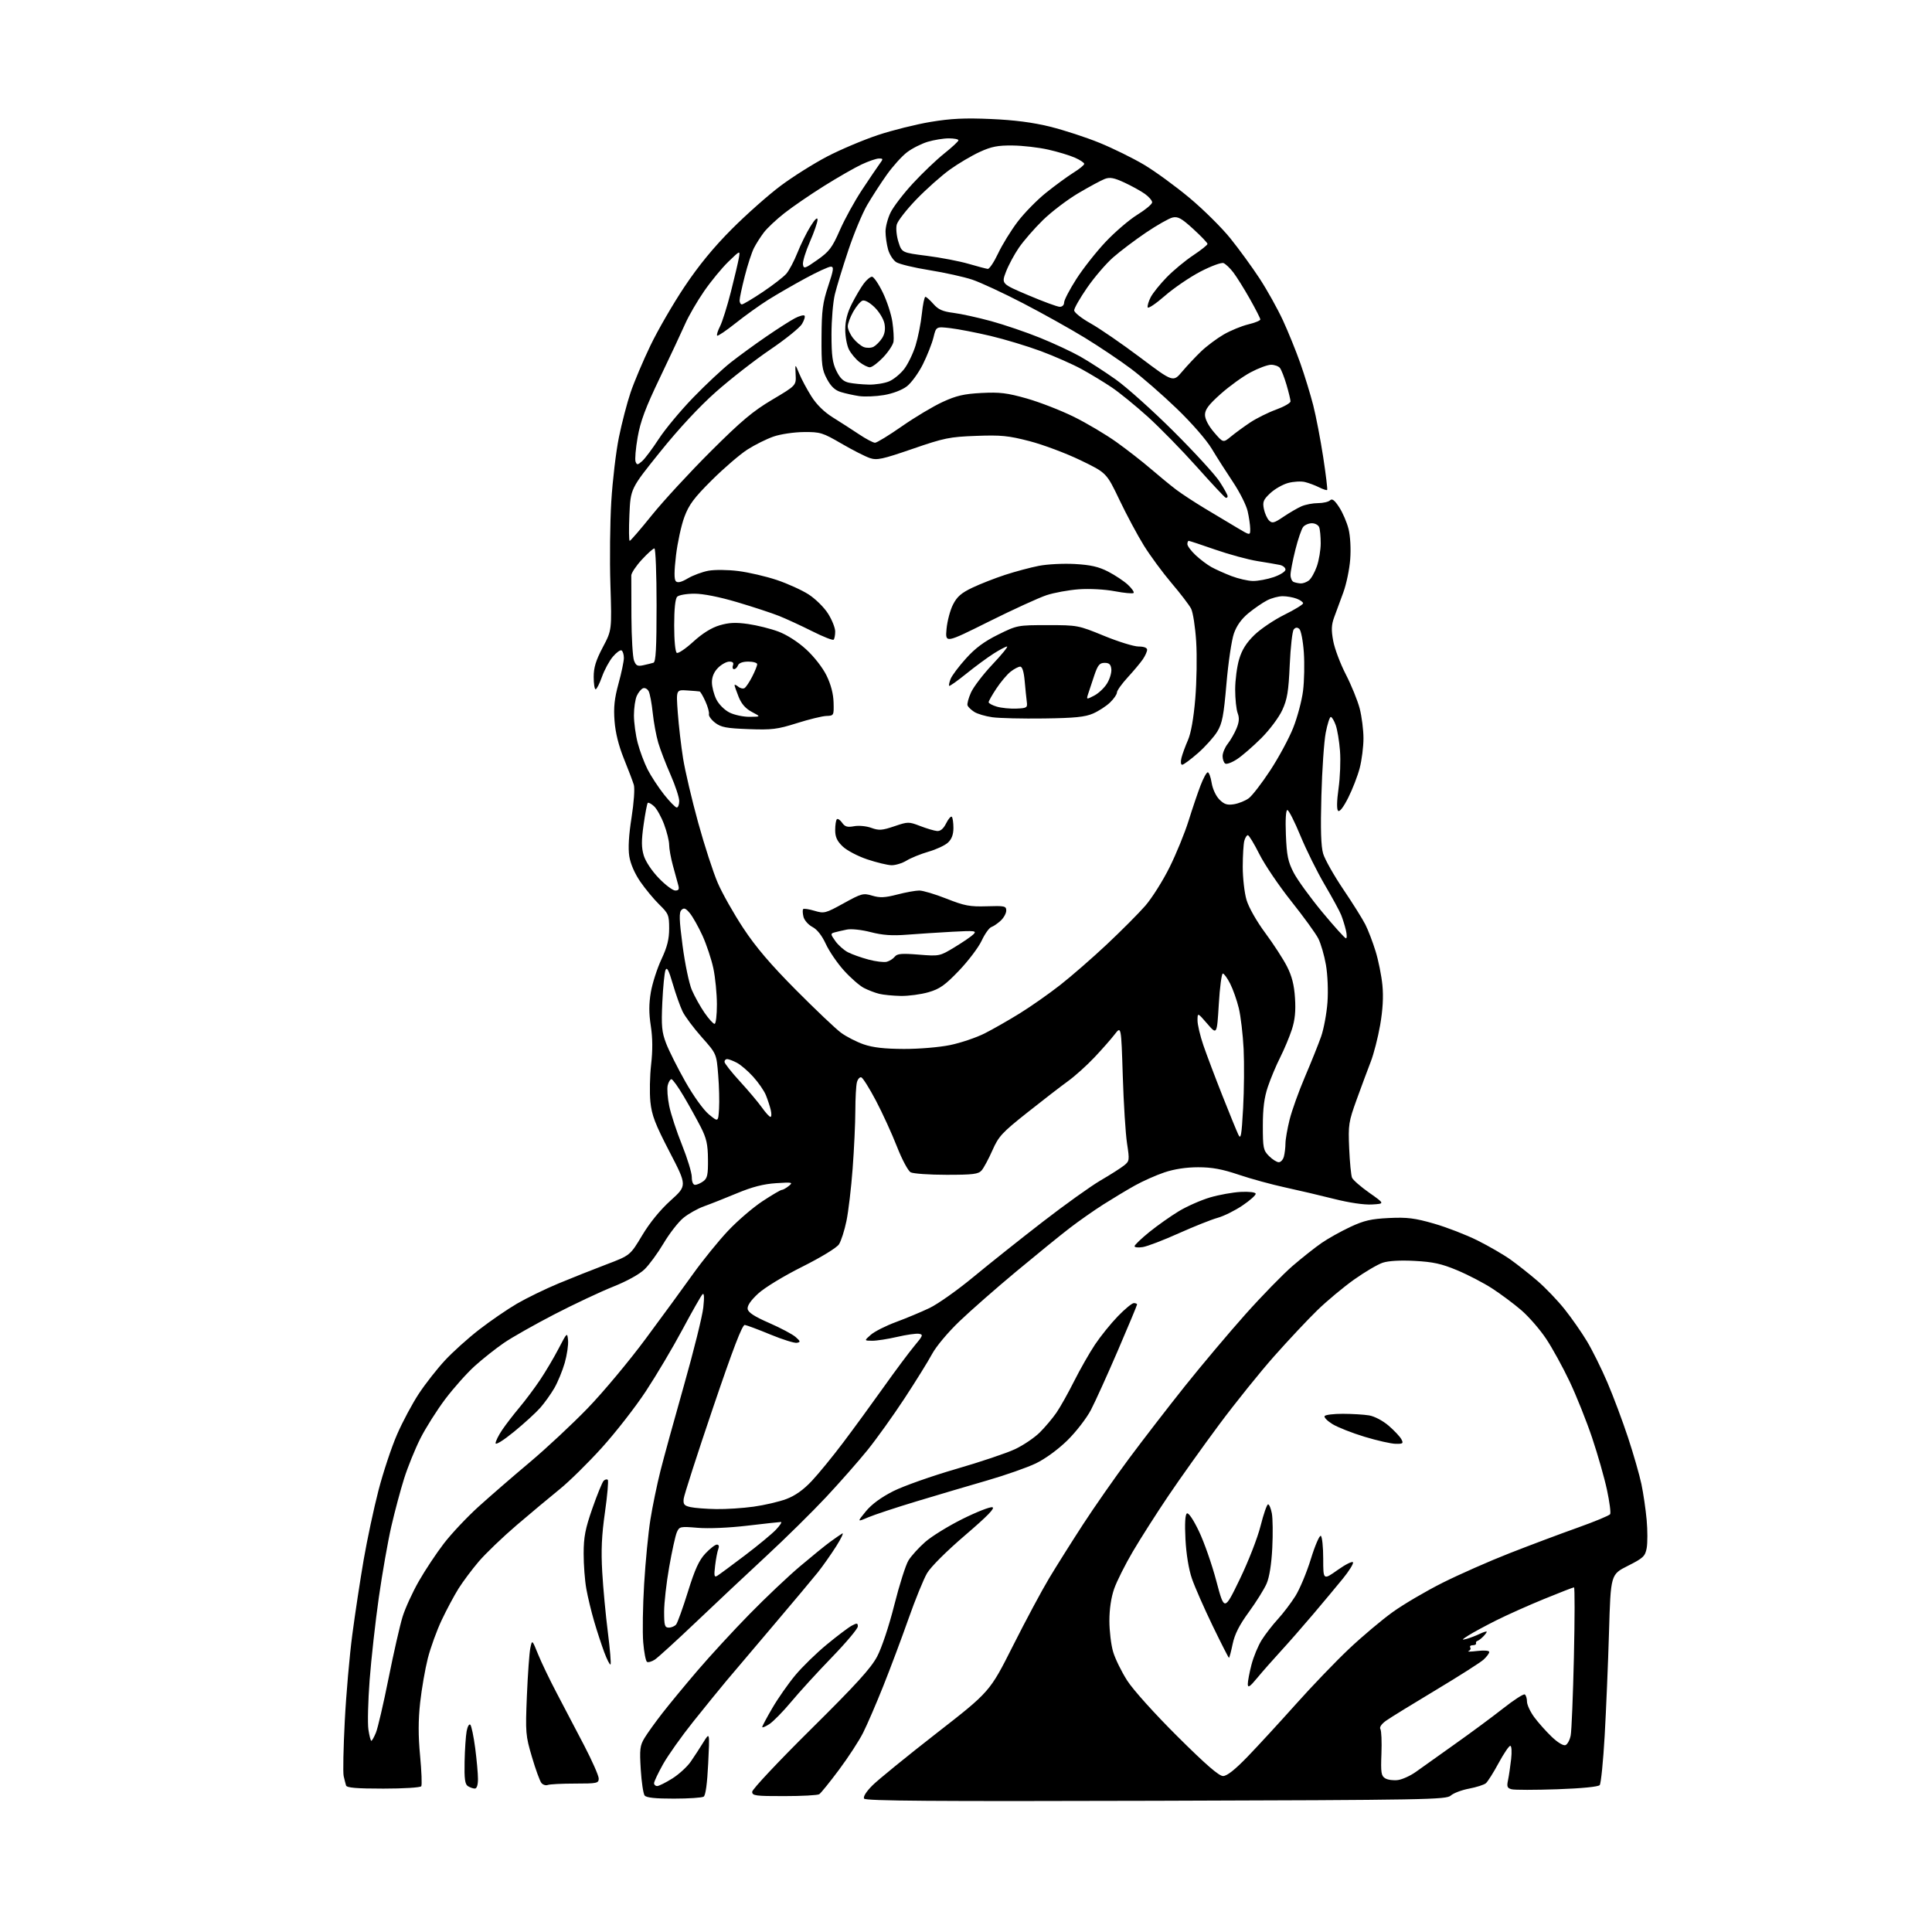 <?xml version="1.0" encoding="UTF-8" standalone="no"?>
<svg 
  version="1.1" 
  xmlns="http://www.w3.org/2000/svg" 
  xmlns:xlink="http://www.w3.org/1999/xlink" 
  xmlns:svg="http://www.w3.org/2000/svg"
  xmlns:rdf="http://www.w3.org/1999/02/22-rdf-syntax-ns#"
  xmlns:cc="http://creativecommons.org/ns#"
  xmlns:dc="http://purl.org/dc/elements/1.1/"
  viewBox="0 0 768 768"
  width="768"
  height="768"
>
<style>svg {background-color: white; }</style>"
<path stroke="none" fill="black" fill-rule="evenodd" d="M459.51,715.84C370.76,716.10 344.06,715.90 343.49,714.98C343.04,714.25 344.34,712.19 346.80,709.73C349.04,707.49 360.45,698.21 372.16,689.08C393.46,672.50 393.46,672.50 402.61,654.35C407.63,644.36 414.14,632.21 417.06,627.35C419.99,622.48 426.03,612.88 430.50,606.00C434.97,599.12 443.19,587.35 448.77,579.84C454.35,572.33 464.37,559.35 471.03,551.00C477.70,542.65 488.52,529.81 495.07,522.46C501.63,515.11 510.08,506.45 513.85,503.20C517.62,499.96 522.80,495.86 525.37,494.09C527.94,492.32 533.06,489.46 536.75,487.73C542.24,485.17 545.05,484.52 552.15,484.18C559.36,483.83 562.38,484.21 569.98,486.39C575.01,487.83 582.81,490.85 587.31,493.09C591.82,495.34 597.75,498.78 600.50,500.74C603.25,502.70 608.08,506.52 611.23,509.23C614.38,511.94 619.21,516.99 621.96,520.45C624.72,523.91 628.70,529.61 630.81,533.12C632.93,536.63 636.59,544.00 638.94,549.50C641.30,555.00 645.00,564.88 647.17,571.45C649.34,578.02 651.73,586.35 652.49,589.96C653.25,593.58 654.19,599.97 654.57,604.17C654.95,608.37 654.95,613.43 654.58,615.42C653.97,618.65 653.21,619.37 647.09,622.45C640.28,625.88 640.28,625.88 639.61,648.69C639.24,661.24 638.46,679.83 637.88,690.00C637.30,700.17 636.41,709.00 635.91,709.60C635.36,710.27 628.76,710.92 619.00,711.26C610.20,711.56 602.05,711.57 600.90,711.26C599.14,710.80 598.91,710.22 599.47,707.61C599.83,705.90 600.38,702.14 600.70,699.25C601.03,696.27 600.88,694.00 600.35,694.00C599.84,694.00 597.75,697.10 595.70,700.88C593.66,704.67 591.38,708.27 590.64,708.88C589.91,709.49 586.90,710.45 583.97,711.01C581.04,711.56 577.77,712.80 576.71,713.76C574.91,715.39 567.41,715.52 459.51,715.84zM267.87,714.98C260.55,715.00 256.94,714.61 256.26,713.75C255.71,713.06 255.02,708.40 254.71,703.39C254.22,695.38 254.39,693.88 256.20,690.89C257.32,689.03 260.52,684.58 263.30,681.00C266.09,677.42 272.40,669.77 277.34,664.00C282.28,658.23 291.54,648.17 297.91,641.67C304.28,635.16 313.32,626.60 318.00,622.65C322.68,618.69 328.07,614.31 330.00,612.91C331.93,611.51 334.08,610.01 334.79,609.59C335.50,609.17 334.43,611.46 332.40,614.67C330.37,617.87 327.10,622.52 325.13,625.00C323.15,627.48 315.23,636.93 307.52,646.01C299.81,655.10 291.38,665.04 288.79,668.12C286.21,671.20 280.27,678.50 275.60,684.35C270.93,690.19 265.51,697.84 263.55,701.34C261.60,704.83 260.00,708.21 260.00,708.85C260.00,709.48 260.56,709.99 261.25,709.98C261.94,709.97 264.65,708.61 267.27,706.97C269.89,705.32 273.20,702.29 274.61,700.24C276.03,698.18 278.30,694.70 279.65,692.50C282.13,688.50 282.13,688.50 281.52,700.97C281.13,709.03 280.49,713.70 279.71,714.20C279.04,714.62 273.72,714.98 267.87,714.98zM311.75,713.98C300.30,714.00 299.00,713.82 299.00,712.26C299.00,711.31 309.46,700.17 322.25,687.51C340.30,669.64 346.21,663.15 348.67,658.50C350.51,655.02 353.39,646.40 355.50,638.00C357.51,630.02 360.04,622.05 361.14,620.28C362.23,618.51 365.22,615.21 367.78,612.96C370.35,610.70 377.00,606.60 382.57,603.83C388.13,601.06 393.49,598.95 394.46,599.15C395.72,599.40 392.60,602.61 383.64,610.29C376.26,616.61 370.00,622.85 368.52,625.37C367.14,627.73 363.80,635.92 361.11,643.58C358.41,651.24 353.90,663.27 351.08,670.32C348.26,677.38 344.66,685.72 343.07,688.85C341.49,691.99 337.19,698.59 333.51,703.52C329.83,708.46 326.30,712.82 325.66,713.23C325.02,713.64 318.76,713.98 311.75,713.98zM152.41,711.00C141.70,711.00 137.84,710.67 137.56,709.75C137.35,709.06 136.92,707.38 136.61,706.00C136.30,704.62 136.50,694.82 137.05,684.20C137.59,673.59 138.95,658.06 140.06,649.70C141.16,641.34 143.20,627.98 144.57,620.00C145.95,612.02 148.59,599.65 150.44,592.50C152.29,585.35 155.61,575.33 157.83,570.24C160.04,565.15 163.98,557.80 166.57,553.90C169.16,550.00 173.78,544.11 176.85,540.80C179.91,537.49 186.03,531.98 190.46,528.55C194.88,525.12 201.65,520.48 205.50,518.23C209.35,515.99 216.78,512.37 222.00,510.20C227.22,508.03 235.78,504.63 241.00,502.65C250.50,499.04 250.50,499.04 255.27,491.08C258.27,486.06 262.44,480.95 266.58,477.22C273.13,471.31 273.13,471.31 266.17,457.90C260.42,446.81 259.09,443.35 258.54,437.99C258.18,434.42 258.31,427.76 258.83,423.19C259.48,417.54 259.44,412.62 258.71,407.86C257.92,402.78 257.93,399.06 258.72,394.41C259.33,390.87 261.22,385.00 262.91,381.37C265.23,376.43 266.00,373.35 266.00,369.09C266.00,363.80 265.73,363.14 262.08,359.58C259.93,357.47 256.53,353.38 254.54,350.49C252.29,347.22 250.63,343.39 250.15,340.37C249.65,337.15 249.95,331.94 251.05,325.00C251.98,319.12 252.38,313.40 251.96,312.00C251.55,310.62 249.78,305.95 248.02,301.62C245.92,296.42 244.64,291.30 244.29,286.60C243.87,281.15 244.25,277.66 245.87,271.73C247.04,267.47 248.00,262.88 248.00,261.55C248.00,260.21 247.59,258.87 247.09,258.56C246.59,258.25 245.03,259.37 243.62,261.05C242.20,262.72 240.26,266.32 239.29,269.05C238.32,271.77 237.19,274.00 236.77,274.00C236.34,274.00 236.00,271.78 236.00,269.07C236.00,265.34 236.88,262.49 239.61,257.32C243.22,250.50 243.22,250.50 242.65,232.50C242.33,222.60 242.49,207.69 243.00,199.36C243.50,191.04 244.86,179.56 246.02,173.86C247.18,168.16 249.27,160.12 250.67,156.00C252.06,151.88 255.60,143.50 258.54,137.39C261.47,131.29 267.57,120.74 272.10,113.97C277.76,105.51 283.66,98.32 290.92,91.04C296.74,85.21 305.48,77.46 310.35,73.83C315.22,70.19 323.55,64.96 328.85,62.19C334.16,59.43 343.23,55.60 349.00,53.68C354.77,51.76 364.20,49.41 369.93,48.46C377.96,47.12 383.50,46.85 393.93,47.31C403.34,47.72 410.56,48.66 417.50,50.38C423.00,51.74 431.85,54.63 437.16,56.81C442.47,58.98 450.39,62.88 454.77,65.48C459.14,68.08 467.24,73.99 472.77,78.60C478.30,83.21 485.64,90.47 489.08,94.74C492.52,99.01 497.77,106.22 500.74,110.76C503.71,115.30 507.86,122.76 509.98,127.33C512.09,131.90 515.20,139.57 516.90,144.39C518.60,149.20 520.90,156.71 522.02,161.07C523.13,165.43 524.92,174.71 525.99,181.70C527.06,188.68 527.77,194.56 527.56,194.77C527.36,194.98 525.91,194.50 524.34,193.71C522.78,192.93 520.25,191.98 518.71,191.61C517.18,191.24 514.18,191.41 512.05,191.99C509.92,192.56 506.74,194.38 504.97,196.03C502.22,198.60 501.85,199.49 502.40,202.25C502.75,204.02 503.69,206.12 504.47,206.90C505.71,208.14 506.48,207.94 510.20,205.42C512.57,203.82 515.79,201.95 517.36,201.26C518.94,200.57 521.89,200.00 523.91,200.00C525.94,200.00 528.10,199.50 528.71,198.89C529.53,198.07 530.50,198.80 532.35,201.64C533.74,203.76 535.42,207.67 536.08,210.33C536.77,213.13 537.05,218.17 536.73,222.33C536.44,226.28 535.20,232.20 533.99,235.50C532.78,238.80 531.14,243.23 530.36,245.36C529.25,248.37 529.16,250.42 529.97,254.77C530.53,257.83 532.79,263.83 534.99,268.10C537.19,272.38 539.67,278.47 540.50,281.65C541.32,284.82 542.00,290.16 542.00,293.50C542.00,296.84 541.33,302.15 540.51,305.30C539.69,308.44 537.63,313.77 535.93,317.13C534.01,320.94 532.49,322.89 531.91,322.31C531.32,321.72 531.39,318.38 532.09,313.43C532.71,309.07 532.97,302.35 532.67,298.50C532.38,294.65 531.61,290.04 530.97,288.25C530.33,286.46 529.45,285.00 529.01,285.00C528.57,285.00 527.67,287.81 527.00,291.25C526.33,294.69 525.55,305.99 525.27,316.37C524.90,329.74 525.11,336.44 525.98,339.37C526.66,341.64 530.25,348.00 533.96,353.50C537.68,359.00 541.63,365.30 542.74,367.50C543.86,369.70 545.69,374.48 546.81,378.12C547.94,381.76 549.16,387.83 549.53,391.62C549.98,396.24 549.68,401.45 548.63,407.50C547.76,412.45 546.09,418.98 544.91,422.00C543.74,425.02 541.23,431.77 539.33,437.00C536.09,445.97 535.92,447.06 536.32,456.50C536.56,462.00 537.07,467.24 537.45,468.15C537.83,469.06 540.92,471.76 544.32,474.15C550.50,478.50 550.50,478.50 545.37,478.80C542.27,478.98 536.34,478.11 530.37,476.60C524.94,475.23 516.15,473.16 510.82,472.01C505.50,470.86 497.20,468.59 492.39,466.96C485.82,464.74 481.78,464.00 476.28,464.00C471.54,464.00 466.80,464.72 462.88,466.04C459.56,467.16 454.28,469.50 451.17,471.24C448.05,472.98 442.41,476.37 438.63,478.77C434.86,481.17 428.78,485.43 425.13,488.24C421.49,491.04 411.98,498.77 404.00,505.41C396.02,512.05 385.87,520.96 381.43,525.21C376.85,529.59 372.13,535.22 370.52,538.22C368.97,541.12 364.00,549.12 359.48,556.00C354.96,562.88 348.35,572.10 344.79,576.50C341.23,580.90 333.86,589.27 328.41,595.10C322.96,600.93 312.23,611.51 304.57,618.60C296.91,625.70 284.32,637.52 276.59,644.88C268.86,652.24 261.53,658.91 260.31,659.72C259.09,660.52 257.68,660.92 257.19,660.62C256.70,660.31 256.02,656.82 255.69,652.86C255.36,648.89 255.52,638.42 256.06,629.58C256.59,620.75 257.71,609.24 258.55,604.01C259.38,598.78 261.18,590.10 262.53,584.72C263.89,579.33 268.13,563.92 271.95,550.47C275.77,537.02 279.20,523.19 279.57,519.75C280.02,515.60 279.91,513.84 279.25,514.50C278.70,515.05 275.12,521.35 271.29,528.50C267.47,535.65 260.93,546.67 256.76,553.00C252.60,559.33 244.71,569.45 239.23,575.50C233.76,581.55 226.21,588.98 222.46,592.00C218.71,595.02 211.06,601.43 205.44,606.22C199.83,611.02 193.03,617.55 190.32,620.72C187.61,623.90 183.99,628.75 182.26,631.50C180.54,634.25 177.53,639.88 175.58,644.00C173.63,648.12 171.15,654.96 170.07,659.19C169.00,663.41 167.62,671.33 167.02,676.78C166.25,683.84 166.24,689.92 166.99,697.90C167.57,704.07 167.79,709.54 167.46,710.06C167.14,710.58 160.40,711.00 152.41,711.00zM188.75,710.98C188.06,710.98 186.82,710.54 186.00,710.02C184.83,709.28 184.54,707.15 184.68,700.32C184.78,695.51 185.15,690.04 185.50,688.16C185.85,686.28 186.51,685.14 186.97,685.62C187.42,686.10 188.29,690.28 188.90,694.91C189.50,699.53 190.00,705.05 190.00,707.16C190.00,709.57 189.54,710.99 188.75,710.98zM217.74,709.55C216.96,709.85 215.82,709.49 215.22,708.76C214.61,708.03 212.92,703.40 211.47,698.47C208.93,689.89 208.84,688.83 209.45,674.00C209.81,665.48 210.42,656.98 210.81,655.13C211.53,651.75 211.53,651.75 213.91,657.63C215.21,660.86 218.54,667.77 221.29,673.00C224.05,678.23 228.93,687.55 232.15,693.73C235.37,699.91 238.00,705.87 238.00,706.98C238.00,708.86 237.36,709.00 228.58,709.00C223.40,709.00 218.52,709.25 217.74,709.55zM555.73,707.59C557.51,707.34 560.72,705.86 562.87,704.32C565.01,702.77 571.93,697.84 578.25,693.37C584.57,688.90 593.23,682.50 597.49,679.14C601.75,675.78 605.63,673.27 606.12,673.57C606.60,673.87 607.00,675.15 607.00,676.41C607.00,677.67 608.30,680.45 609.88,682.60C611.46,684.74 614.58,688.25 616.81,690.38C619.18,692.66 621.46,694.04 622.30,693.71C623.10,693.41 624.03,691.66 624.38,689.83C624.73,688.00 625.30,674.01 625.65,658.75C626.00,643.49 626.02,631.00 625.69,631.00C625.36,631.00 620.01,633.08 613.80,635.62C607.58,638.16 599.03,641.99 594.78,644.12C590.54,646.25 585.59,648.93 583.78,650.07C581.01,651.83 580.89,652.05 583.00,651.48C584.38,651.10 586.74,650.20 588.25,649.47C589.76,648.75 591.00,648.38 591.00,648.65C591.00,648.92 590.34,649.80 589.54,650.61C588.73,651.41 587.72,652.17 587.29,652.29C586.85,652.40 586.61,652.84 586.75,653.25C586.89,653.66 586.30,654.00 585.44,654.00C584.58,654.00 584.14,654.41 584.45,654.91C584.76,655.42 584.45,656.06 583.76,656.34C583.07,656.63 584.64,656.60 587.25,656.29C590.01,655.96 592.00,656.13 592.00,656.69C592.00,657.22 590.99,658.58 589.75,659.72C588.51,660.86 579.96,666.30 570.76,671.82C561.55,677.34 552.65,682.82 550.99,684.00C549.16,685.31 548.27,686.61 548.72,687.33C549.14,687.97 549.32,692.39 549.14,697.15C548.85,704.69 549.04,705.94 550.65,706.92C551.67,707.53 553.96,707.84 555.73,707.59zM486.19,706.00C487.75,706.00 490.91,703.50 496.00,698.23C500.12,693.96 508.71,684.62 515.09,677.48C521.46,670.34 530.96,660.45 536.20,655.50C541.44,650.55 549.27,643.95 553.61,640.83C557.95,637.71 566.90,632.46 573.50,629.15C580.10,625.85 592.02,620.58 600.00,617.46C607.98,614.33 620.11,609.77 626.98,607.33C633.84,604.89 639.72,602.45 640.06,601.91C640.39,601.37 639.82,597.01 638.79,592.21C637.76,587.42 635.10,578.10 632.88,571.50C630.66,564.90 626.64,554.85 623.95,549.17C621.25,543.48 617.05,535.83 614.60,532.17C612.16,528.50 607.73,523.40 604.75,520.83C601.77,518.27 596.54,514.37 593.14,512.17C589.73,509.96 583.47,506.71 579.22,504.94C573.06,502.36 569.67,501.62 562.40,501.23C556.68,500.92 551.95,501.19 549.65,501.95C547.64,502.62 542.50,505.64 538.24,508.67C533.99,511.70 527.42,517.17 523.66,520.84C519.89,524.50 512.22,532.67 506.60,539.00C500.98,545.33 491.09,557.61 484.63,566.30C478.17,574.99 469.06,587.77 464.38,594.71C459.70,601.64 453.39,611.55 450.34,616.73C447.29,621.91 443.94,628.58 442.90,631.55C441.70,634.97 441.00,639.64 441.00,644.29C441.00,648.33 441.67,653.89 442.49,656.64C443.30,659.40 445.83,664.54 448.09,668.07C450.45,671.75 459.00,681.25 468.05,690.25C479.30,701.44 484.55,706.00 486.19,706.00zM147.61,692.00C147.88,692.00 148.71,690.54 149.44,688.75C150.18,686.96 152.44,677.24 154.46,667.15C156.47,657.06 158.99,646.04 160.04,642.65C161.09,639.27 163.99,632.92 166.50,628.54C169.00,624.16 173.48,617.41 176.46,613.54C179.43,609.67 185.61,603.11 190.18,598.96C194.76,594.82 203.90,586.89 210.50,581.35C217.10,575.81 227.51,566.10 233.62,559.78C239.74,553.45 250.09,541.06 256.62,532.24C263.16,523.43 271.65,511.80 275.50,506.41C279.35,501.02 285.59,493.33 289.36,489.32C293.13,485.31 299.31,480.00 303.08,477.52C306.85,475.03 310.31,473.00 310.78,473.00C311.24,473.00 312.49,472.30 313.56,471.44C315.35,470.00 314.97,469.91 308.50,470.33C303.52,470.66 299.05,471.80 293.00,474.32C288.32,476.27 282.42,478.61 279.87,479.52C277.32,480.43 273.61,482.52 271.62,484.16C269.63,485.80 266.11,490.33 263.80,494.22C261.49,498.11 258.08,502.77 256.22,504.57C254.19,506.54 249.19,509.31 243.67,511.50C238.63,513.51 228.12,518.46 220.31,522.50C212.51,526.54 203.51,531.63 200.31,533.83C197.12,536.02 191.93,540.12 188.79,542.95C185.65,545.77 180.34,551.73 176.98,556.18C173.63,560.64 169.16,567.71 167.06,571.89C164.96,576.08 162.07,583.21 160.64,587.75C159.21,592.28 156.92,600.83 155.56,606.75C154.20,612.66 151.96,625.38 150.59,635.00C149.22,644.62 147.58,659.38 146.94,667.78C146.30,676.19 146.08,685.07 146.45,687.53C146.82,689.99 147.34,692.00 147.61,692.00zM305.84,685.35C304.28,686.36 303.00,686.89 303.00,686.52C303.00,686.15 304.82,682.73 307.05,678.92C309.27,675.11 313.36,669.27 316.13,665.94C318.90,662.61 324.55,657.10 328.69,653.70C332.82,650.29 337.29,646.92 338.60,646.22C340.67,645.11 341.00,645.16 341.00,646.54C341.00,647.42 336.35,652.95 330.67,658.82C324.98,664.69 317.71,672.65 314.51,676.50C311.30,680.35 307.40,684.33 305.84,685.35zM499.77,667.00C496.80,670.58 496.04,671.08 496.02,669.46C496.01,668.34 496.67,664.85 497.49,661.71C498.31,658.57 500.14,654.15 501.57,651.89C503.00,649.62 505.88,645.91 507.96,643.64C510.05,641.36 513.18,637.25 514.91,634.50C516.65,631.75 519.43,625.10 521.09,619.72C522.74,614.35 524.53,610.21 525.05,610.53C525.57,610.85 526.00,614.95 526.00,619.64C526.00,628.16 526.00,628.16 531.75,624.08C534.91,621.84 537.66,620.48 537.85,621.06C538.05,621.65 536.25,624.53 533.85,627.48C531.46,630.42 526.13,636.81 522.01,641.67C517.90,646.52 512.05,653.20 509.01,656.50C505.98,659.80 501.82,664.52 499.77,667.00zM242.69,661.64C242.42,661.91 241.30,659.74 240.21,656.82C239.12,653.89 237.30,648.35 236.18,644.50C235.05,640.65 233.65,634.83 233.07,631.57C232.48,628.30 232.00,622.00 232.01,617.57C232.02,610.95 232.65,607.71 235.49,599.57C237.40,594.11 239.41,589.19 239.96,588.64C240.51,588.09 241.25,587.92 241.60,588.26C241.94,588.61 241.44,594.41 240.48,601.15C239.17,610.32 238.90,616.32 239.40,624.95C239.76,631.30 240.77,642.04 241.63,648.82C242.49,655.60 242.97,661.37 242.69,661.64zM488.53,659.00C488.35,659.00 485.42,653.26 482.03,646.25C478.64,639.24 474.93,630.80 473.80,627.50C472.53,623.81 471.55,617.79 471.24,611.89C470.92,605.62 471.12,602.04 471.82,601.61C472.46,601.22 474.39,604.08 476.61,608.73C478.66,613.00 481.77,621.89 483.51,628.48C486.69,640.45 486.69,640.45 492.82,627.79C496.23,620.75 499.91,611.32 501.10,606.56C502.28,601.85 503.62,598.00 504.08,598.00C504.54,598.00 505.21,599.61 505.58,601.59C505.95,603.56 506.03,609.74 505.75,615.34C505.43,621.76 504.60,626.97 503.50,629.50C502.55,631.70 499.37,636.78 496.45,640.79C492.63,646.02 490.81,649.62 489.99,653.54C489.37,656.54 488.71,659.00 488.53,659.00zM265.88,647.00C266.91,647.00 268.21,646.44 268.78,645.75C269.34,645.06 271.44,639.22 273.45,632.77C276.24,623.79 277.88,620.21 280.42,617.52C282.24,615.58 284.29,614.00 284.98,614.00C285.75,614.00 285.96,614.66 285.54,615.75C285.16,616.71 284.59,619.70 284.27,622.39C283.78,626.49 283.92,627.13 285.14,626.39C285.94,625.90 290.84,622.28 296.04,618.34C301.24,614.40 306.82,609.79 308.44,608.09C310.05,606.39 310.95,605.00 310.44,605.01C309.92,605.01 303.91,605.68 297.08,606.48C289.81,607.34 281.64,607.69 277.37,607.33C270.37,606.74 270.05,606.81 269.05,609.11C268.48,610.42 267.11,616.64 266.01,622.92C264.90,629.21 264.00,637.20 264.00,640.67C264.00,646.20 264.24,647.00 265.88,647.00zM345.10,603.17C340.69,605.06 340.69,605.06 344.19,600.78C346.49,597.97 350.24,595.22 355.09,592.76C359.17,590.71 370.38,586.75 380.00,583.96C389.62,581.18 400.20,577.62 403.50,576.06C406.80,574.51 411.23,571.51 413.34,569.41C415.45,567.31 418.43,563.77 419.96,561.55C421.49,559.32 424.66,553.67 427.00,549.00C429.35,544.33 433.07,537.80 435.27,534.50C437.47,531.20 441.55,526.14 444.35,523.25C447.14,520.36 450.01,518.00 450.72,518.00C451.42,518.00 452.00,518.25 452.00,518.55C452.00,518.85 448.58,527.06 444.39,536.80C440.20,546.53 435.37,557.20 433.64,560.50C431.91,563.80 427.69,569.25 424.26,572.61C420.55,576.23 415.47,579.94 411.76,581.72C408.32,583.37 399.65,586.41 392.50,588.48C385.35,590.54 372.75,594.27 364.50,596.76C356.25,599.25 347.52,602.14 345.10,603.17zM284.68,599.88C288.63,599.95 295.34,599.52 299.59,598.92C303.85,598.33 309.68,596.97 312.55,595.90C316.09,594.57 319.34,592.27 322.68,588.72C325.38,585.85 330.98,579.00 335.13,573.50C339.28,568.00 346.51,558.10 351.20,551.50C355.89,544.90 361.43,537.48 363.50,535.00C366.91,530.94 367.08,530.47 365.27,530.20C364.17,530.03 360.25,530.59 356.57,531.45C352.89,532.30 348.44,532.99 346.69,532.97C343.50,532.94 343.50,532.94 346.17,530.59C347.63,529.30 352.13,527.02 356.17,525.53C360.20,524.04 366.20,521.53 369.50,519.96C372.80,518.38 380.68,512.81 387.00,507.57C393.32,502.34 405.70,492.49 414.50,485.69C423.30,478.88 433.65,471.48 437.50,469.23C441.35,466.99 445.53,464.33 446.79,463.32C449.00,461.57 449.04,461.23 448.01,454.50C447.42,450.65 446.66,438.57 446.32,427.66C445.69,407.82 445.69,407.82 443.12,411.16C441.71,413.00 438.07,417.13 435.04,420.34C432.01,423.55 427.27,427.81 424.51,429.80C421.76,431.79 414.49,437.40 408.37,442.26C398.31,450.24 396.96,451.70 394.49,457.30C392.98,460.71 391.05,464.29 390.22,465.25C388.92,466.74 386.85,467.00 376.28,467.00C369.45,467.00 363.03,466.55 362.01,466.01C360.98,465.45 358.57,460.95 356.54,455.76C354.55,450.67 350.80,442.47 348.21,437.55C345.62,432.63 342.99,428.45 342.38,428.26C341.76,428.07 340.98,428.95 340.64,430.21C340.30,431.47 340.02,436.55 340.01,441.50C340.00,446.45 339.52,456.80 338.94,464.50C338.37,472.20 337.26,481.60 336.47,485.39C335.69,489.17 334.35,493.34 333.50,494.64C332.60,496.01 326.45,499.77 318.91,503.55C311.49,507.26 303.94,511.86 301.39,514.21C298.46,516.91 297.01,519.03 297.20,520.32C297.42,521.73 299.85,523.32 305.76,525.90C310.30,527.88 315.03,530.39 316.26,531.47C318.23,533.21 318.29,533.49 316.78,533.79C315.84,533.98 311.11,532.50 306.28,530.51C301.45,528.51 296.86,526.79 296.08,526.69C295.07,526.55 291.43,536.05 283.36,559.83C277.14,578.17 271.93,594.35 271.77,595.80C271.54,598.01 271.99,598.55 274.50,599.10C276.15,599.46 280.73,599.82 284.68,599.88zM204.33,569.14C200.12,572.58 197.00,574.52 197.00,573.70C197.00,572.92 198.19,570.53 199.64,568.39C201.09,566.25 204.17,562.25 206.48,559.50C208.80,556.75 212.50,551.80 214.71,548.50C216.92,545.20 220.25,539.58 222.10,536.00C225.42,529.62 225.49,529.56 225.81,532.77C225.98,534.57 225.39,538.62 224.49,541.77C223.58,544.92 221.72,549.43 220.36,551.79C218.99,554.15 216.47,557.67 214.77,559.61C213.06,561.55 208.37,565.84 204.33,569.14zM554.79,573.94C552.98,573.91 547.42,572.65 542.43,571.14C537.45,569.63 531.71,567.36 529.68,566.11C527.65,564.86 526.24,563.42 526.55,562.91C526.86,562.41 530.13,562.00 533.81,562.01C537.49,562.02 542.17,562.30 544.22,562.64C546.35,562.99 549.66,564.73 551.98,566.71C554.20,568.62 556.48,571.04 557.05,572.09C557.96,573.79 557.72,573.99 554.79,573.94zM454.29,495.73C452.48,496.02 451.00,495.87 451.00,495.38C451.01,494.90 453.66,492.36 456.89,489.74C460.13,487.13 465.41,483.40 468.64,481.45C471.86,479.51 477.43,477.06 481.00,476.00C484.57,474.95 490.07,473.96 493.22,473.80C496.46,473.63 499.03,473.93 499.16,474.50C499.28,475.05 496.94,477.16 493.94,479.18C490.95,481.21 486.48,483.43 484.00,484.11C481.52,484.80 474.57,487.57 468.54,490.27C462.52,492.98 456.11,495.43 454.29,495.73zM276.31,471.00C277.03,471.00 278.49,470.36 279.56,469.58C281.19,468.39 281.49,466.98 281.43,460.83C281.38,454.86 280.84,452.48 278.56,448.00C277.01,444.98 273.96,439.46 271.76,435.75C269.57,432.04 267.38,429.00 266.91,429.00C266.43,429.00 265.76,430.09 265.43,431.42C265.10,432.75 265.37,436.46 266.03,439.67C266.69,442.88 268.98,449.84 271.12,455.15C273.25,460.46 275.00,466.20 275.00,467.90C275.00,469.79 275.51,471.00 276.31,471.00zM508.34,462.00C509.12,462.00 510.04,460.99 510.37,459.75C510.70,458.51 510.98,456.18 510.99,454.56C510.99,452.95 511.74,448.67 512.64,445.06C513.54,441.45 516.29,433.77 518.76,428.00C521.23,422.23 524.12,415.02 525.18,412.00C526.23,408.98 527.36,402.87 527.69,398.44C528.02,393.82 527.76,387.46 527.08,383.54C526.43,379.78 525.05,375.06 524.03,373.05C523.00,371.04 518.17,364.38 513.28,358.24C508.39,352.10 502.70,343.69 500.62,339.54C498.54,335.39 496.48,332.00 496.04,332.00C495.60,332.00 494.96,333.01 494.63,334.25C494.30,335.49 494.02,340.13 494.01,344.57C494.01,349.01 494.68,354.94 495.52,357.76C496.41,360.74 499.53,366.24 502.98,370.89C506.24,375.29 510.13,381.28 511.61,384.20C513.55,388.00 514.45,391.54 514.78,396.71C515.12,401.87 514.77,405.42 513.55,409.21C512.60,412.12 510.52,417.10 508.92,420.28C507.31,423.45 505.10,428.73 504.00,432.00C502.55,436.30 502.00,440.58 502.00,447.51C502.00,456.35 502.19,457.28 504.45,459.55C505.80,460.90 507.55,462.00 508.34,462.00zM494.16,440.50C494.55,433.35 494.64,422.77 494.36,417.00C494.07,411.23 493.21,403.91 492.44,400.75C491.67,397.59 490.12,393.20 489.00,391.00C487.88,388.80 486.57,387.00 486.09,387.00C485.61,387.00 484.89,392.49 484.49,399.20C483.75,411.40 483.75,411.40 479.91,406.95C476.06,402.50 476.06,402.50 476.03,405.57C476.01,407.27 477.07,411.77 478.38,415.57C479.69,419.38 483.08,428.35 485.91,435.50C488.73,442.65 491.59,449.62 492.24,451.00C493.26,453.14 493.54,451.62 494.16,440.50zM285.83,440.78C286.01,437.87 285.86,431.76 285.48,427.19C284.81,418.88 284.81,418.88 278.93,412.26C275.70,408.62 272.28,404.04 271.33,402.07C270.38,400.11 268.64,395.19 267.45,391.14C265.84,385.62 265.11,384.24 264.54,385.64C264.13,386.66 263.56,392.45 263.28,398.50C262.85,407.95 263.07,410.25 264.81,414.80C265.93,417.72 269.37,424.56 272.45,430.00C275.67,435.69 279.64,441.21 281.78,442.98C285.50,446.05 285.50,446.05 285.83,440.78zM306.27,443.98C306.69,443.99 306.74,442.76 306.39,441.25C306.03,439.74 305.16,437.09 304.46,435.36C303.77,433.63 301.50,430.34 299.42,428.05C297.35,425.75 294.40,423.22 292.87,422.44C291.35,421.65 289.63,421.00 289.05,421.00C288.47,421.00 288.00,421.49 288.00,422.10C288.00,422.70 290.75,426.19 294.11,429.85C297.47,433.51 301.40,438.18 302.86,440.23C304.31,442.28 305.85,443.97 306.27,443.98zM359.29,416.97C365.36,416.99 373.43,416.31 377.73,415.42C381.93,414.55 388.08,412.47 391.40,410.80C394.72,409.12 401.03,405.52 405.43,402.79C409.83,400.07 417.04,395.00 421.46,391.54C425.88,388.08 434.23,380.81 440.00,375.39C445.77,369.97 452.66,363.05 455.30,360.02C457.93,356.98 462.27,350.11 464.93,344.74C467.59,339.38 470.99,331.05 472.49,326.24C473.99,321.43 476.12,315.14 477.23,312.25C478.33,309.36 479.62,307.00 480.10,307.00C480.58,307.00 481.28,308.89 481.65,311.21C482.04,313.62 483.35,316.44 484.73,317.83C486.66,319.75 487.84,320.13 490.55,319.69C492.42,319.38 495.05,318.32 496.40,317.32C497.76,316.32 501.61,311.32 504.96,306.21C508.31,301.10 512.41,293.50 514.07,289.32C515.73,285.14 517.49,278.53 517.98,274.63C518.47,270.73 518.61,263.82 518.29,259.27C517.96,254.68 517.16,250.55 516.48,249.99C515.65,249.29 514.95,249.37 514.27,250.24C513.72,250.93 513.01,257.25 512.69,264.28C512.22,274.86 511.71,277.96 509.72,282.28C508.38,285.19 504.70,290.11 501.41,293.40C498.16,296.64 493.84,300.40 491.81,301.74C489.78,303.09 487.64,303.90 487.06,303.54C486.48,303.18 486.00,301.84 486.00,300.58C486.00,299.31 486.91,297.11 488.03,295.69C489.14,294.28 490.71,291.54 491.52,289.61C492.59,287.03 492.72,285.40 491.99,283.48C491.45,282.05 491.00,277.83 491.00,274.12C491.00,270.40 491.71,264.98 492.57,262.08C493.69,258.30 495.43,255.54 498.64,252.41C501.12,250.01 506.49,246.39 510.57,244.37C514.66,242.35 518.00,240.30 518.00,239.82C518.00,239.34 516.85,238.51 515.43,237.98C514.02,237.44 511.53,237.00 509.89,237.00C508.24,237.00 505.46,237.74 503.70,238.65C501.94,239.55 498.62,241.83 496.32,243.71C493.53,245.99 491.60,248.68 490.50,251.81C489.59,254.39 488.26,263.35 487.54,271.73C486.44,284.55 485.86,287.56 483.87,290.84C482.56,292.98 479.12,296.81 476.22,299.36C473.31,301.91 470.49,304.00 469.95,304.00C469.37,304.00 469.25,302.86 469.65,301.25C470.03,299.74 471.19,296.58 472.22,294.23C473.43,291.49 474.48,285.57 475.14,277.73C475.70,271.00 475.87,260.79 475.50,255.04C475.14,249.29 474.23,243.40 473.48,241.95C472.73,240.51 469.23,235.92 465.69,231.77C462.16,227.61 457.22,220.90 454.71,216.86C452.20,212.81 447.83,204.65 445.00,198.72C439.86,187.95 439.86,187.95 429.42,182.91C423.68,180.15 414.60,176.75 409.24,175.36C400.82,173.18 397.94,172.90 388.00,173.27C377.47,173.66 375.34,174.09 362.76,178.43C350.67,182.59 348.63,183.03 345.76,182.08C343.97,181.48 338.90,178.90 334.50,176.34C326.99,171.97 326.07,171.69 319.50,171.75C315.65,171.78 310.26,172.58 307.52,173.53C304.77,174.47 300.11,176.79 297.15,178.68C294.19,180.57 287.84,186.03 283.02,190.81C275.88,197.91 273.87,200.60 272.05,205.50C270.82,208.80 269.33,215.67 268.72,220.77C267.97,227.17 267.95,230.35 268.67,231.07C269.39,231.79 270.86,231.43 273.43,229.91C275.48,228.70 279.15,227.34 281.59,226.88C284.10,226.42 289.30,226.47 293.52,227.00C297.63,227.52 304.49,229.12 308.75,230.54C313.01,231.97 318.70,234.54 321.40,236.27C324.09,237.99 327.58,241.42 329.15,243.90C330.72,246.37 332.00,249.58 332.00,251.03C332.00,252.48 331.72,253.94 331.38,254.28C331.04,254.63 327.20,253.11 322.85,250.92C318.50,248.74 312.59,246.01 309.72,244.86C306.85,243.71 299.36,241.25 293.09,239.39C286.02,237.29 279.53,236.00 276.04,236.00C272.94,236.00 269.86,236.54 269.20,237.20C268.42,237.98 268.00,242.01 268.00,248.64C268.00,254.57 268.43,259.15 269.03,259.52C269.59,259.87 272.54,257.88 275.58,255.10C279.22,251.78 282.79,249.55 286.01,248.59C289.74,247.48 292.44,247.35 297.37,248.05C300.93,248.56 306.35,249.91 309.42,251.06C312.75,252.30 317.19,255.14 320.45,258.13C323.61,261.02 327.03,265.40 328.57,268.55C330.30,272.10 331.27,275.80 331.36,279.24C331.50,284.43 331.46,284.50 328.50,284.60C326.85,284.66 321.57,285.95 316.76,287.47C309.00,289.92 306.85,290.18 297.55,289.84C288.77,289.51 286.63,289.11 284.29,287.32C282.76,286.14 281.64,284.60 281.81,283.90C281.99,283.19 281.36,280.90 280.41,278.81C279.47,276.71 278.43,274.94 278.10,274.87C277.77,274.80 275.53,274.61 273.13,274.46C268.76,274.17 268.76,274.17 269.43,283.33C269.80,288.38 270.75,296.55 271.54,301.50C272.33,306.45 275.03,317.93 277.53,327.00C280.03,336.07 283.54,346.88 285.33,351.00C287.11,355.12 291.67,363.20 295.46,368.94C300.40,376.44 306.31,383.37 316.42,393.55C324.16,401.34 332.22,408.99 334.33,410.54C336.44,412.09 340.49,414.17 343.33,415.15C347.02,416.42 351.60,416.94 359.29,416.97zM284.05,407.00C284.57,407.00 284.99,403.51 284.98,399.25C284.97,394.99 284.34,388.54 283.57,384.92C282.80,381.31 280.85,375.46 279.24,371.92C277.62,368.39 275.36,364.38 274.22,363.00C272.57,361.02 271.88,360.75 270.89,361.73C269.89,362.71 269.98,365.56 271.34,375.95C272.28,383.09 273.93,391.00 275.01,393.52C276.09,396.04 278.35,400.10 280.03,402.55C281.72,405.00 283.52,407.00 284.05,407.00zM358.07,395.90C355.01,395.84 351.15,395.47 349.50,395.06C347.85,394.66 345.10,393.60 343.38,392.71C341.66,391.81 338.11,388.70 335.48,385.79C332.85,382.88 329.60,378.13 328.27,375.23C326.71,371.86 324.80,369.43 322.93,368.47C321.34,367.64 319.74,365.83 319.39,364.44C319.05,363.04 319.00,361.67 319.28,361.38C319.57,361.10 321.60,361.40 323.80,362.06C327.62,363.20 328.12,363.07 335.36,359.08C342.49,355.14 343.15,354.97 346.73,356.04C349.78,356.95 351.75,356.86 356.66,355.59C360.03,354.71 363.98,354.00 365.43,354.00C366.88,354.00 371.76,355.46 376.28,357.25C383.42,360.07 385.52,360.47 392.25,360.26C399.36,360.03 400.00,360.17 400.00,361.97C400.00,363.04 399.02,364.83 397.82,365.95C396.63,367.06 394.94,368.22 394.07,368.52C393.21,368.82 391.47,371.26 390.22,373.95C388.96,376.63 384.91,381.98 381.22,385.84C375.64,391.66 373.58,393.12 369.07,394.43C366.08,395.29 361.13,395.95 358.07,395.90zM352.50,382.32C353.60,382.03 355.03,381.13 355.68,380.30C356.64,379.09 358.42,378.93 365.18,379.48C373.47,380.14 373.52,380.13 379.50,376.51C382.80,374.51 386.18,372.20 387.00,371.36C388.34,370.00 387.44,369.90 378.50,370.39C373.00,370.69 364.90,371.22 360.50,371.56C354.62,372.02 350.82,371.75 346.14,370.54C342.52,369.60 338.43,369.16 336.64,369.52C334.91,369.87 332.71,370.37 331.73,370.65C330.09,371.11 330.11,371.35 332.06,374.09C333.21,375.71 335.46,377.71 337.06,378.53C338.65,379.36 342.33,380.67 345.23,381.44C348.13,382.22 351.40,382.61 352.50,382.32zM535.04,373.00C535.45,373.00 535.44,371.54 535.01,369.75C534.59,367.96 533.74,365.25 533.13,363.71C532.52,362.18 529.58,356.78 526.60,351.71C523.62,346.65 519.28,337.89 516.95,332.25C514.63,326.61 512.28,322.00 511.75,322.00C511.15,322.00 510.92,325.83 511.16,331.85C511.50,340.14 511.99,342.53 514.27,346.93C515.76,349.80 520.88,356.84 525.63,362.58C530.39,368.31 534.62,373.00 535.04,373.00zM268.43,354.00C269.82,354.00 270.09,353.49 269.59,351.75C269.24,350.51 268.29,347.04 267.48,344.04C266.66,341.04 266.00,337.34 266.00,335.83C266.00,334.31 265.09,330.64 263.98,327.67C262.87,324.70 261.06,321.46 259.97,320.48C258.88,319.49 257.77,318.90 257.49,319.17C257.22,319.45 256.48,323.35 255.84,327.84C254.95,334.16 254.96,336.93 255.90,340.07C256.61,342.44 259.10,346.19 261.88,349.07C264.49,351.78 267.44,354.00 268.43,354.00zM354.38,343.94C352.80,343.90 348.46,342.86 344.74,341.61C341.02,340.37 336.63,338.06 334.99,336.49C332.74,334.34 332.00,332.72 332.00,329.98C332.00,327.97 332.30,326.04 332.66,325.67C333.02,325.31 333.96,325.92 334.74,327.04C335.87,328.65 336.84,328.93 339.49,328.44C341.36,328.09 344.39,328.37 346.36,329.09C349.41,330.19 350.65,330.10 355.50,328.46C360.94,326.61 361.24,326.61 365.80,328.36C368.39,329.36 371.40,330.25 372.50,330.34C373.84,330.45 375.03,329.44 376.11,327.28C377.00,325.50 378.01,324.34 378.36,324.69C378.71,325.05 379.00,327.04 379.00,329.13C379.00,331.73 378.32,333.56 376.84,334.94C375.65,336.05 372.16,337.68 369.09,338.56C366.01,339.45 362.10,341.04 360.38,342.09C358.67,343.14 355.97,343.97 354.38,343.94zM269.02,321.00C269.56,321.00 270.00,319.84 270.00,318.41C270.00,316.99 268.46,312.32 266.58,308.03C264.69,303.75 262.48,298.00 261.67,295.26C260.85,292.51 259.87,287.17 259.47,283.39C259.08,279.60 258.35,275.73 257.86,274.79C257.37,273.85 256.36,273.31 255.62,273.59C254.88,273.88 253.76,275.23 253.14,276.60C252.51,277.97 252.00,281.45 252.00,284.34C252.00,287.22 252.67,292.16 253.49,295.31C254.31,298.46 256.08,303.19 257.41,305.83C258.75,308.46 261.69,312.95 263.94,315.81C266.20,318.66 268.49,321.00 269.02,321.00zM415.00,285.60C406.48,285.72 397.25,285.50 394.50,285.12C391.75,284.74 388.50,283.78 387.27,282.98C386.04,282.19 384.85,281.04 384.61,280.43C384.37,279.81 384.99,277.50 385.98,275.29C386.97,273.08 390.81,268.06 394.51,264.13C398.21,260.21 400.83,257.00 400.32,257.00C399.81,257.00 397.39,258.28 394.95,259.83C392.50,261.39 387.61,264.99 384.08,267.84C380.56,270.68 377.51,272.84 377.31,272.64C377.11,272.44 377.37,271.20 377.88,269.89C378.40,268.57 381.13,264.92 383.97,261.78C387.68,257.65 391.24,255.00 396.75,252.28C404.32,248.54 404.52,248.50 416.45,248.50C428.34,248.50 428.64,248.56 438.86,252.75C444.55,255.09 450.74,257.00 452.61,257.00C454.69,257.00 456.00,257.49 456.00,258.28C456.00,258.98 455.25,260.67 454.33,262.03C453.41,263.39 450.71,266.62 448.33,269.21C445.95,271.80 444.00,274.52 444.00,275.27C444.00,276.02 442.76,277.81 441.25,279.26C439.74,280.71 436.70,282.68 434.50,283.64C431.35,285.02 427.22,285.44 415.00,285.60zM298.00,284.95C302.50,284.91 302.50,284.91 298.87,283.00C296.38,281.68 294.74,279.82 293.62,277.02C292.73,274.79 292.00,272.69 292.00,272.36C292.00,272.03 292.66,272.30 293.46,272.96C294.26,273.63 295.39,273.88 295.97,273.52C296.55,273.16 297.92,271.11 299.01,268.97C300.11,266.83 301.00,264.61 301.00,264.04C301.00,263.47 299.41,263.00 297.47,263.00C295.25,263.00 293.72,263.56 293.36,264.50C293.05,265.32 292.34,266.00 291.79,266.00C291.24,266.00 291.05,265.32 291.36,264.50C291.76,263.47 291.30,263.00 289.92,263.00C288.82,263.00 286.80,264.10 285.45,265.45C283.84,267.07 283.00,269.04 283.00,271.20C283.00,273.02 283.79,276.07 284.75,278.00C285.75,280.00 288.00,282.25 290.00,283.25C291.93,284.21 295.52,284.98 298.00,284.95zM404.00,281.68C408.18,281.51 408.48,281.32 408.17,279.00C407.99,277.62 407.61,273.91 407.33,270.75C407.00,267.02 406.37,265.00 405.55,265.00C404.84,265.00 403.13,265.90 401.73,267.00C400.34,268.09 397.80,271.10 396.10,273.67C394.39,276.24 393.00,278.70 393.00,279.14C393.00,279.58 394.46,280.38 396.25,280.90C398.04,281.43 401.52,281.78 404.00,281.68zM434.95,276.52C436.68,275.63 438.98,273.46 440.06,271.70C441.15,269.94 441.92,267.38 441.77,266.00C441.57,264.10 440.92,263.50 439.10,263.50C437.10,263.50 436.40,264.36 434.99,268.50C434.06,271.25 432.96,274.55 432.56,275.82C431.82,278.13 431.84,278.13 434.95,276.52zM255.73,264.44C257.26,264.11 259.06,263.66 259.75,263.45C260.70,263.15 261.00,257.68 261.00,240.53C261.00,228.14 260.61,218.00 260.13,218.00C259.65,218.00 257.40,220.01 255.13,222.48C252.86,224.94 250.98,227.75 250.95,228.73C250.93,229.70 250.95,237.16 251.00,245.30C251.05,253.45 251.51,261.22 252.03,262.58C252.81,264.63 253.43,264.94 255.73,264.44zM393.12,247.07C375.75,255.73 375.75,255.73 376.26,250.04C376.55,246.91 377.70,242.54 378.84,240.32C380.44,237.17 382.15,235.69 386.60,233.58C389.74,232.09 395.59,229.81 399.59,228.50C403.59,227.20 409.59,225.59 412.91,224.94C416.24,224.28 422.68,223.95 427.23,224.20C433.52,224.55 436.70,225.27 440.50,227.22C443.25,228.64 446.79,230.99 448.36,232.45C449.93,233.91 450.95,235.38 450.62,235.72C450.28,236.05 446.91,235.74 443.12,235.02C439.15,234.27 433.11,233.95 428.86,234.25C424.81,234.55 419.02,235.60 416.00,236.60C412.98,237.60 402.68,242.31 393.12,247.07zM517.06,231.92C517.92,231.96 519.37,231.44 520.28,230.75C521.20,230.06 522.63,227.53 523.47,225.12C524.31,222.72 525.00,218.59 525.00,215.96C525.00,213.32 524.73,210.45 524.39,209.58C524.06,208.71 522.76,208.00 521.52,208.00C520.27,208.00 518.70,208.65 518.04,209.45C517.38,210.25 515.97,214.36 514.92,218.58C513.86,222.80 513.00,227.28 513.00,228.54C513.00,229.80 513.56,231.06 514.25,231.34C514.94,231.62 516.20,231.88 517.06,231.92zM498.07,230.95C500.04,230.98 503.75,230.28 506.32,229.41C508.89,228.53 511.00,227.19 511.00,226.43C511.00,225.66 509.99,224.83 508.75,224.57C507.51,224.31 503.47,223.62 499.78,223.03C496.08,222.43 488.56,220.39 483.07,218.48C477.58,216.56 472.84,215.00 472.54,215.00C472.24,215.00 472.00,215.59 472.00,216.30C472.00,217.02 473.46,218.98 475.25,220.66C477.04,222.35 479.85,224.47 481.50,225.39C483.15,226.31 486.75,227.93 489.50,228.99C492.25,230.04 496.11,230.93 498.07,230.95zM250.32,215.00C250.64,215.00 254.62,210.39 259.16,204.75C263.71,199.11 274.19,187.75 282.46,179.50C294.67,167.32 299.29,163.44 307.00,158.87C316.50,153.23 316.50,153.23 316.28,148.87C316.05,144.50 316.05,144.50 317.70,148.50C318.60,150.70 320.78,154.78 322.54,157.56C324.61,160.84 327.62,163.80 331.12,165.97C334.08,167.81 338.75,170.82 341.51,172.66C344.26,174.50 347.11,176.00 347.83,176.00C348.55,176.00 353.36,173.06 358.52,169.46C363.68,165.86 370.96,161.51 374.70,159.79C380.17,157.27 383.19,156.58 390.17,156.21C397.43,155.84 400.34,156.19 408.17,158.41C413.30,159.87 421.70,163.14 426.84,165.67C431.97,168.20 439.62,172.74 443.84,175.76C448.05,178.77 454.20,183.56 457.50,186.41C460.80,189.25 465.30,192.94 467.50,194.61C469.70,196.28 474.88,199.67 479.00,202.15C483.12,204.62 488.86,208.05 491.75,209.78C497.00,212.92 497.00,212.92 496.98,210.21C496.96,208.72 496.50,205.55 495.95,203.17C495.40,200.79 492.80,195.62 490.16,191.67C487.52,187.73 483.71,181.75 481.69,178.39C479.56,174.84 473.71,168.13 467.74,162.39C462.09,156.95 453.94,149.85 449.63,146.62C445.32,143.38 437.08,137.85 431.31,134.31C425.54,130.78 414.45,124.58 406.66,120.54C398.87,116.49 389.80,112.28 386.50,111.17C383.20,110.07 375.55,108.37 369.50,107.40C363.45,106.44 357.50,105.00 356.27,104.22C355.04,103.44 353.58,101.15 353.02,99.15C352.47,97.14 352.01,93.95 352.01,92.07C352.00,90.18 352.90,86.78 354.00,84.51C355.10,82.24 359.08,77.03 362.86,72.94C366.63,68.85 372.26,63.48 375.36,61.01C378.46,58.54 381.00,56.18 381.00,55.76C381.00,55.34 379.27,55.00 377.16,55.00C375.05,55.00 371.27,55.62 368.76,56.37C366.25,57.13 362.55,59.00 360.53,60.55C358.50,62.09 354.91,66.09 352.53,69.43C350.15,72.77 346.64,78.20 344.71,81.50C342.79,84.80 339.42,92.90 337.22,99.50C335.01,106.10 332.61,113.97 331.87,117.00C331.13,120.03 330.53,127.22 330.53,133.00C330.54,141.43 330.93,144.29 332.52,147.50C333.98,150.45 335.29,151.67 337.50,152.13C339.15,152.48 342.65,152.82 345.28,152.88C347.91,152.95 351.57,152.37 353.40,151.61C355.24,150.84 357.96,148.60 359.46,146.64C360.96,144.67 362.99,140.46 363.97,137.28C364.95,134.10 366.07,128.46 366.45,124.75C366.84,121.04 367.47,118.00 367.86,118.00C368.24,118.00 369.68,119.28 371.05,120.84C372.99,123.06 374.75,123.83 379.02,124.37C382.03,124.75 388.77,126.23 394.00,127.66C399.23,129.09 407.95,132.06 413.38,134.26C418.82,136.46 426.02,139.81 429.38,141.71C432.75,143.61 439.10,147.72 443.50,150.83C447.90,153.95 458.27,163.25 466.54,171.50C474.82,179.75 483.03,188.71 484.79,191.42C486.56,194.13 488.00,196.75 488.00,197.25C488.00,197.76 487.64,198.02 487.19,197.83C486.75,197.65 481.56,192.10 475.67,185.50C469.77,178.90 461.02,169.96 456.23,165.63C451.43,161.30 445.02,156.08 442.00,154.04C438.98,152.00 433.57,148.72 430.00,146.76C426.43,144.80 419.10,141.57 413.73,139.57C408.35,137.58 399.35,134.86 393.73,133.53C388.10,132.20 380.94,130.82 377.82,130.45C372.13,129.79 372.13,129.79 371.07,134.14C370.48,136.54 368.59,141.34 366.87,144.80C365.14,148.27 362.26,152.22 360.47,153.59C358.54,155.06 354.84,156.47 351.36,157.05C348.14,157.59 343.70,157.77 341.50,157.45C339.30,157.12 336.03,156.40 334.23,155.84C331.91,155.13 330.30,153.61 328.73,150.66C326.75,146.97 326.51,145.09 326.57,134.00C326.63,123.37 327.03,120.34 329.21,113.75C331.39,107.21 331.55,106.00 330.25,106.00C329.40,106.00 324.83,108.10 320.10,110.67C315.37,113.23 308.73,117.07 305.35,119.19C301.97,121.32 296.13,125.50 292.39,128.48C288.64,131.47 285.35,133.69 285.08,133.42C284.81,133.14 285.32,131.48 286.23,129.71C287.13,127.94 289.07,121.78 290.54,116.00C292.01,110.22 293.44,104.15 293.72,102.50C294.23,99.50 294.23,99.50 289.57,104.00C287.01,106.47 282.66,111.75 279.91,115.73C277.16,119.71 273.76,125.56 272.37,128.73C270.97,131.90 266.47,141.50 262.37,150.06C256.60,162.08 254.58,167.47 253.48,173.79C252.69,178.29 252.32,182.67 252.65,183.53C253.18,184.90 253.48,184.88 255.28,183.29C256.39,182.31 259.35,178.35 261.86,174.50C264.36,170.65 270.48,163.29 275.46,158.14C280.43,152.99 287.20,146.66 290.50,144.06C293.80,141.47 300.17,136.82 304.66,133.75C309.14,130.67 314.25,127.41 316.00,126.50C317.75,125.59 319.46,125.13 319.80,125.47C320.14,125.80 319.69,127.30 318.80,128.79C317.91,130.28 312.21,134.88 306.13,139.00C300.05,143.12 290.37,150.67 284.62,155.76C277.97,161.65 269.87,170.36 262.41,179.63C250.66,194.24 250.66,194.24 250.20,204.62C249.95,210.33 250.00,215.00 250.32,215.00zM489.36,173.50C491.09,172.08 494.52,169.57 497.00,167.92C499.48,166.28 504.09,163.98 507.25,162.83C510.41,161.68 513.00,160.20 513.00,159.55C513.00,158.90 512.28,155.92 511.40,152.93C510.52,149.94 509.34,146.94 508.78,146.25C508.21,145.56 506.64,145.00 505.27,145.00C503.90,145.00 500.24,146.35 497.14,148.01C494.04,149.66 488.69,153.52 485.25,156.59C480.46,160.86 479.00,162.80 479.00,164.90C479.00,166.60 480.37,169.24 482.61,171.86C486.23,176.08 486.23,176.08 489.36,173.50zM469.91,147.73C471.88,145.40 475.29,141.77 477.49,139.66C479.70,137.55 483.73,134.54 486.45,132.96C489.17,131.39 493.55,129.59 496.20,128.95C498.84,128.32 501.00,127.44 501.00,126.99C501.00,126.54 499.13,122.88 496.85,118.84C494.57,114.80 491.62,110.08 490.30,108.34C488.98,106.60 487.20,104.91 486.36,104.58C485.51,104.26 481.37,105.79 477.16,107.98C472.95,110.18 466.59,114.51 463.04,117.61C459.49,120.71 456.43,122.78 456.23,122.19C456.04,121.61 456.57,119.79 457.42,118.15C458.27,116.51 461.13,112.95 463.77,110.24C466.41,107.52 471.15,103.60 474.29,101.51C477.43,99.42 480.00,97.38 480.00,96.96C480.00,96.54 477.45,93.87 474.34,91.03C469.66,86.75 468.24,85.97 466.09,86.47C464.67,86.81 459.90,89.52 455.50,92.49C451.10,95.47 445.22,99.91 442.43,102.37C439.64,104.83 435.03,110.21 432.18,114.33C429.33,118.45 427.00,122.52 427.00,123.36C427.00,124.22 429.92,126.54 433.58,128.58C437.20,130.61 446.05,136.70 453.25,142.11C466.34,151.96 466.34,151.96 469.91,147.73zM345.79,146.00C344.95,146.00 343.08,145.06 341.61,143.91C340.15,142.76 338.29,140.54 337.48,138.96C336.67,137.39 336.00,133.81 336.00,131.02C336.00,127.52 336.82,124.33 338.62,120.77C340.06,117.92 342.17,114.34 343.31,112.80C344.44,111.26 345.94,110.00 346.63,110.00C347.31,110.00 349.24,112.81 350.91,116.25C352.59,119.69 354.31,124.97 354.74,128.00C355.18,131.03 355.38,134.53 355.19,135.79C355.01,137.04 353.15,139.86 351.08,142.04C349.01,144.22 346.63,146.00 345.79,146.00zM347.25,137.85C348.21,137.34 349.73,135.82 350.61,134.47C351.70,132.80 352.02,130.94 351.60,128.69C351.25,126.84 349.51,123.95 347.66,122.15C345.67,120.22 343.73,119.17 342.83,119.51C342.00,119.83 340.35,121.82 339.16,123.93C337.97,126.04 337.00,128.66 337.00,129.75C337.00,130.84 337.96,132.95 339.14,134.45C340.31,135.94 342.23,137.53 343.39,137.97C344.55,138.40 346.29,138.35 347.25,137.85zM421.25,121.96C422.27,121.98 423.00,121.27 423.00,120.25C423.00,119.29 425.19,115.09 427.86,110.92C430.53,106.75 435.77,100.10 439.51,96.14C443.25,92.18 448.93,87.31 452.15,85.33C455.37,83.34 458.00,81.14 458.00,80.43C458.00,79.72 456.69,78.20 455.09,77.06C453.49,75.92 449.83,73.90 446.96,72.57C442.83,70.66 441.19,70.36 439.16,71.13C437.75,71.66 433.02,74.22 428.64,76.80C424.27,79.39 417.93,84.21 414.56,87.51C411.18,90.82 406.91,95.73 405.06,98.42C403.20,101.11 400.88,105.45 399.88,108.07C398.07,112.83 398.07,112.83 408.79,117.37C414.68,119.87 420.29,121.94 421.25,121.96zM294.92,121.00C295.42,121.00 299.13,118.79 303.17,116.09C307.20,113.39 311.42,110.13 312.55,108.84C313.68,107.55 315.67,103.80 316.98,100.50C318.29,97.20 320.62,92.47 322.16,90.00C323.93,87.15 324.97,86.17 324.98,87.33C324.99,88.34 323.62,92.30 321.94,96.14C320.25,99.98 319.02,104.02 319.19,105.12C319.47,106.96 319.95,106.81 324.92,103.31C329.64,99.99 330.79,98.47 333.85,91.50C335.78,87.10 339.74,79.90 342.65,75.50C345.56,71.10 348.68,66.49 349.59,65.25C351.15,63.13 351.14,63.00 349.37,63.01C348.34,63.02 345.25,64.08 342.50,65.37C339.75,66.66 333.03,70.51 327.57,73.93C322.11,77.35 315.03,82.20 311.84,84.71C308.64,87.22 304.97,90.67 303.66,92.39C302.36,94.10 300.58,96.88 299.72,98.57C298.85,100.26 297.20,105.28 296.07,109.74C294.93,114.19 294.00,118.55 294.00,119.42C294.00,120.29 294.41,121.00 294.92,121.00zM392.66,106.89C393.29,106.95 395.14,104.19 396.76,100.75C398.38,97.31 401.86,91.66 404.49,88.19C407.12,84.71 412.24,79.48 415.88,76.57C419.52,73.65 424.41,70.08 426.75,68.62C429.09,67.17 431.00,65.60 431.00,65.14C431.00,64.68 429.31,63.56 427.25,62.66C425.19,61.75 420.43,60.31 416.67,59.47C412.92,58.62 406.56,57.88 402.54,57.84C396.65,57.77 394.11,58.26 389.49,60.38C386.33,61.82 380.99,64.98 377.62,67.39C374.26,69.81 368.27,75.13 364.31,79.22C360.36,83.31 356.82,87.85 356.46,89.31C356.09,90.76 356.40,93.86 357.15,96.19C358.50,100.43 358.50,100.43 368.50,101.70C374.00,102.40 381.43,103.83 385.00,104.87C388.57,105.92 392.02,106.82 392.66,106.89z" />

</svg>